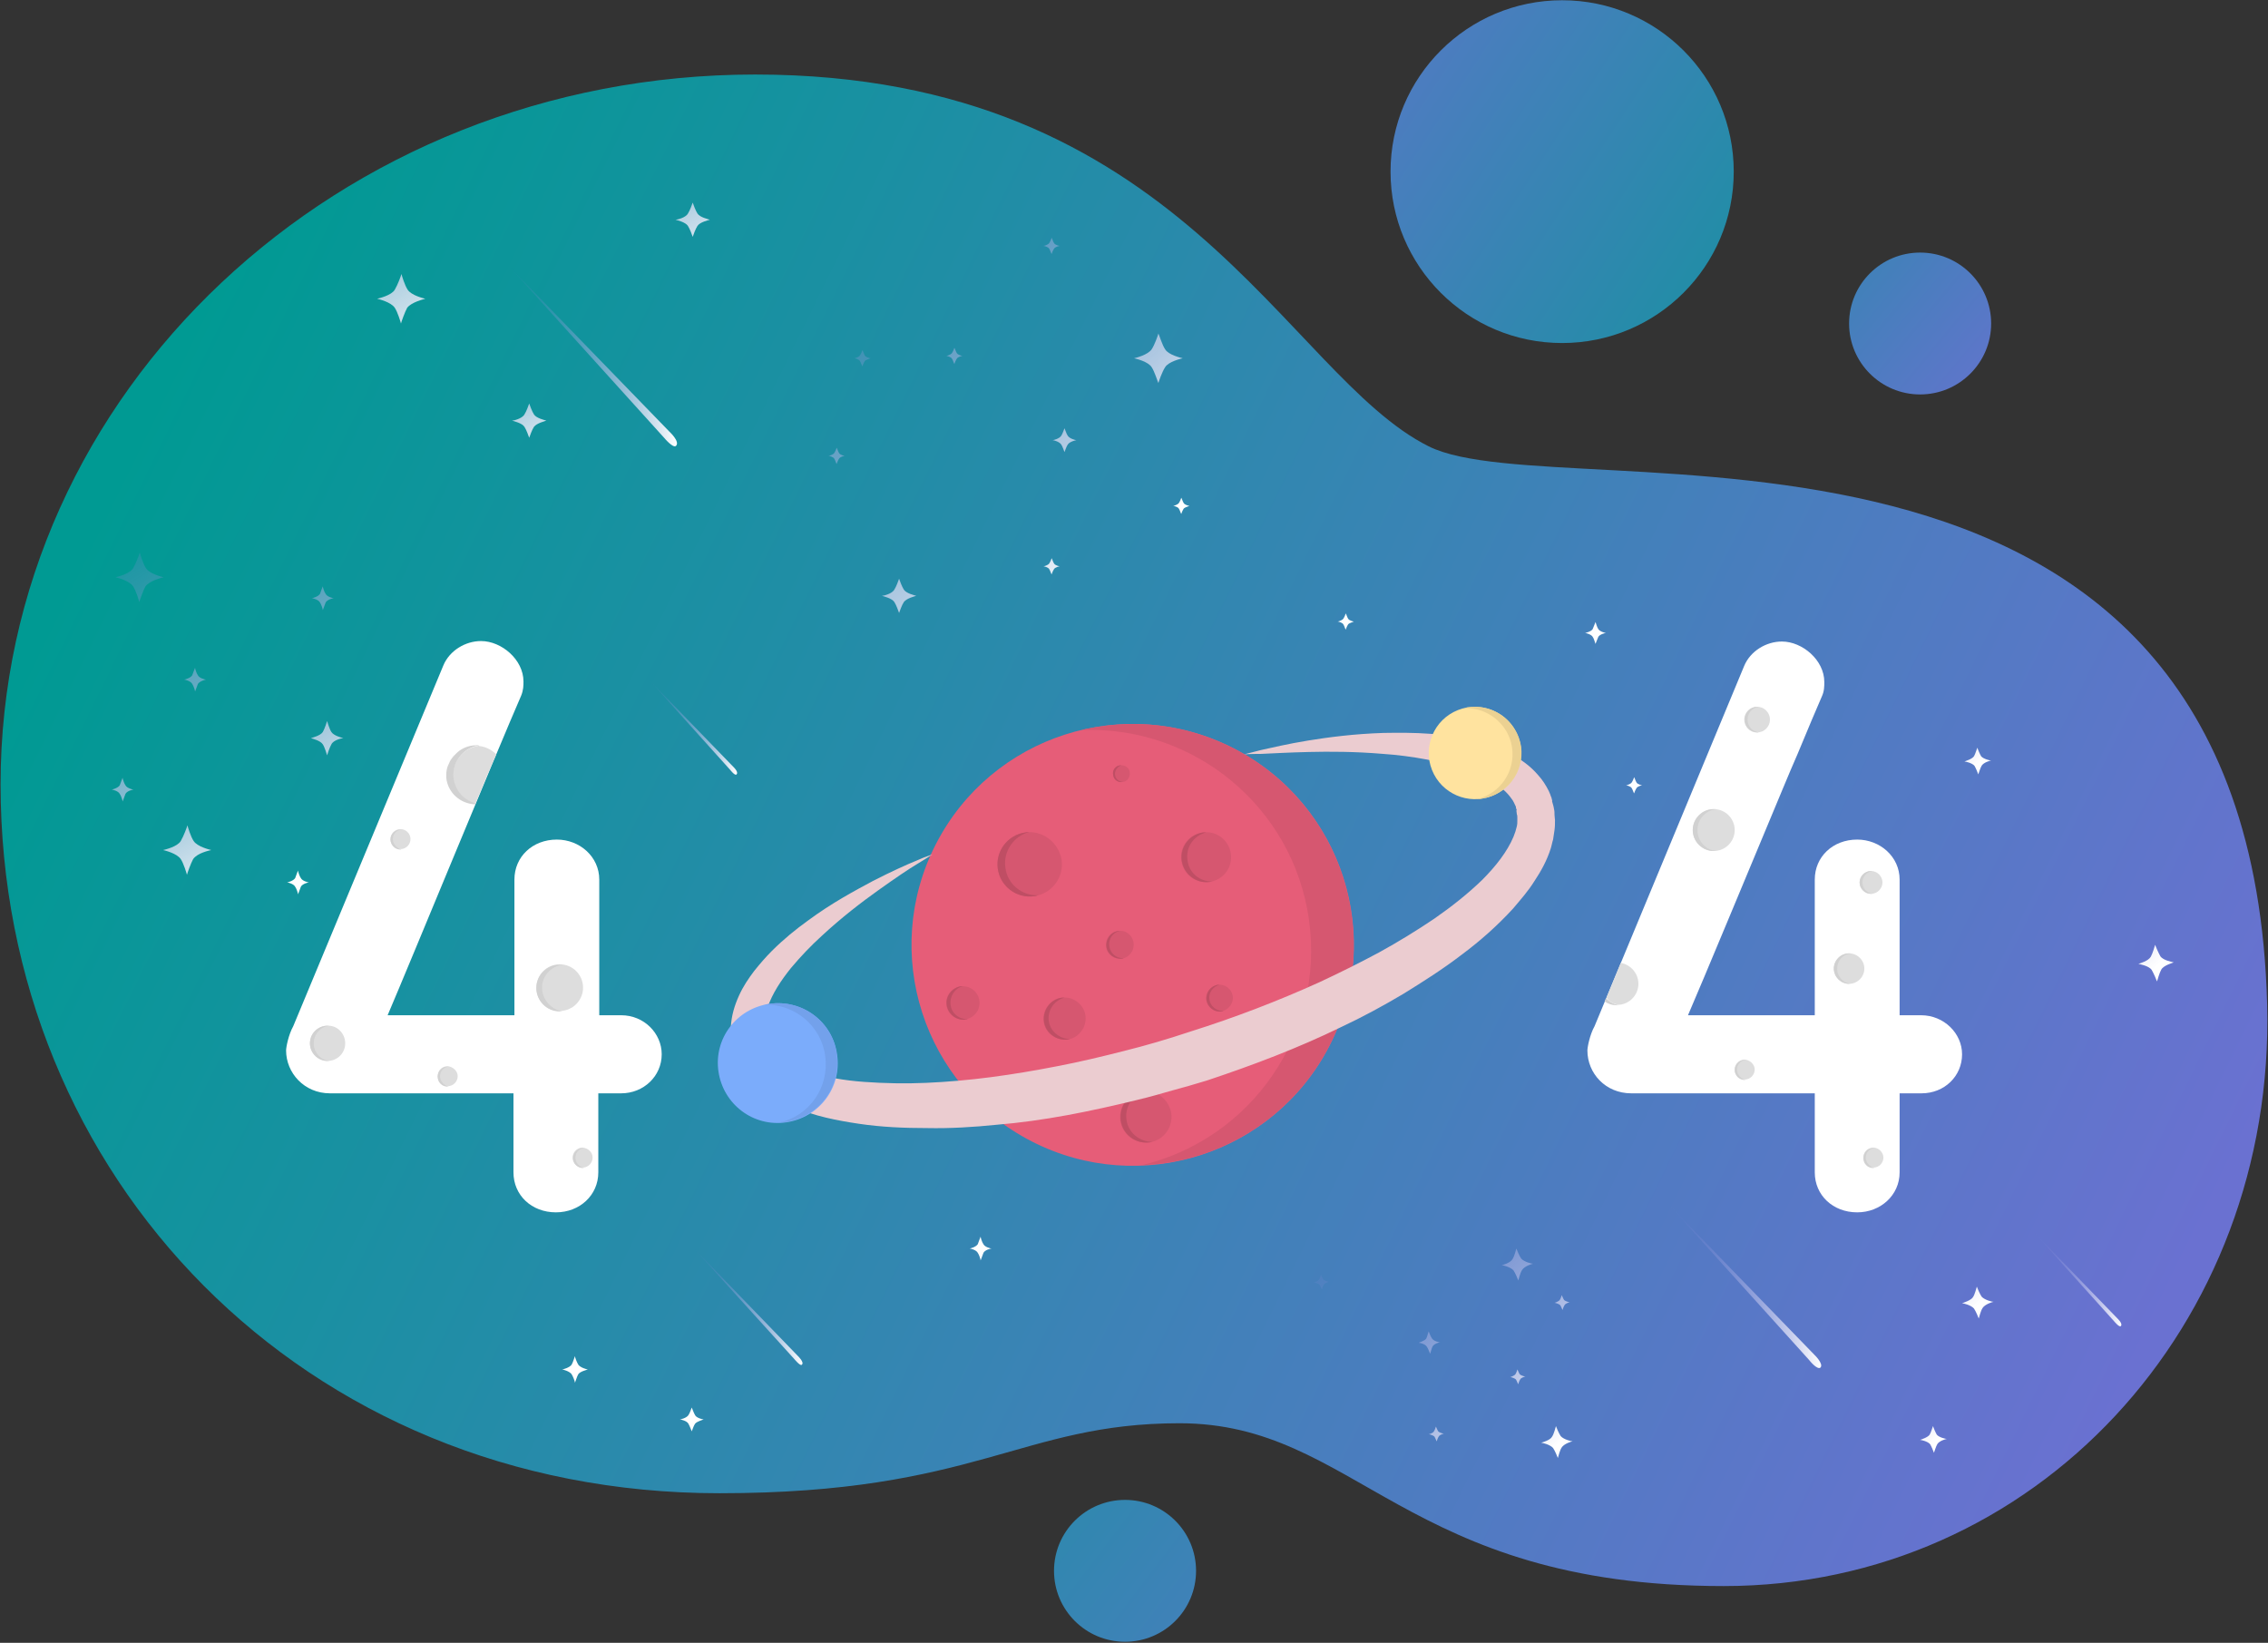 <svg width="983" height="712" viewBox="0 0 983 712" fill="none" xmlns="http://www.w3.org/2000/svg">
<rect x="0" y="0" width="983" height="712" fill="#333333" stroke="none"/>
<path d="M619.218 193.444C557.239 162.494 511.374 32.297 327.295 32.297C146.728 32.297 0.25 170.128 0.25 339.942C0.25 509.755 131.233 647.174 311.8 647.174C423.157 647.174 442.577 616.843 511.167 616.843C588.022 616.843 608.682 687.409 747.103 687.409C882.011 687.409 986.343 574.544 982.625 435.268C975.187 152.59 677.892 222.744 619.218 193.444Z" fill="url(#paint0_linear)"/>
<path d="M677.067 148.67C718.143 148.67 751.442 115.413 751.442 74.389C751.442 33.365 718.143 0.109 677.067 0.109C635.99 0.109 602.691 33.365 602.691 74.389C602.691 115.413 635.99 148.67 677.067 148.67Z" fill="url(#paint1_linear)"/>
<path d="M487.615 711.551C504.616 711.551 518.398 697.786 518.398 680.807C518.398 663.827 504.616 650.063 487.615 650.063C470.614 650.063 456.832 663.827 456.832 680.807C456.832 697.786 470.614 711.551 487.615 711.551Z" fill="url(#paint2_linear)"/>
<path d="M832.221 170.954C849.222 170.954 863.004 157.189 863.004 140.21C863.004 123.23 849.222 109.466 832.221 109.466C815.22 109.466 801.438 123.23 801.438 140.21C801.438 157.189 815.22 170.954 832.221 170.954Z" fill="url(#paint3_linear)"/>
<path d="M259.322 508.105C259.322 518.009 251.265 525.437 240.935 525.437C230.398 525.437 222.547 518.009 222.547 508.105V473.853H143.007C131.851 473.853 124 464.981 124 455.283C124 453.839 125.033 448.474 127.099 444.76L192.177 288.358C194.863 281.962 201.681 277.835 208.499 277.835C217.382 277.835 226.886 285.882 226.886 295.374C226.886 297.024 226.886 299.088 225.853 301.564C215.936 324.26 177.716 417.317 168.005 440.014H222.961V381.209C222.961 371.305 230.811 363.877 241.348 363.877C251.265 363.877 259.735 371.305 259.735 381.209V440.014H269.239C279.155 440.014 286.799 447.855 286.799 456.934C286.799 466.425 278.949 473.853 269.239 473.853H259.322V508.105Z" fill="white"/>
<path d="M149.62 452.188C149.62 456.521 146.108 459.822 141.976 459.822C137.638 459.822 134.332 456.315 134.332 452.188C134.332 447.855 137.844 444.554 141.976 444.554C146.108 444.347 149.62 447.855 149.62 452.188Z" fill="#DDDDDD"/>
<path d="M135.985 452.189C135.985 448.269 138.877 444.968 142.803 444.555C142.596 444.555 142.183 444.555 141.976 444.555C137.638 444.555 134.332 448.063 134.332 452.189C134.332 456.316 137.844 459.824 141.976 459.824C142.389 459.824 142.596 459.824 142.803 459.824C138.877 459.411 135.985 456.11 135.985 452.189Z" fill="#D1D1D1"/>
<path d="M242.588 438.157C248.179 438.157 252.711 433.631 252.711 428.047C252.711 422.463 248.179 417.936 242.588 417.936C236.997 417.936 232.465 422.463 232.465 428.047C232.465 433.631 236.997 438.157 242.588 438.157Z" fill="#DDDDDD"/>
<path d="M234.944 428.047C234.944 422.888 238.869 418.762 243.828 418.143C243.415 418.143 243.001 418.143 242.588 418.143C237.01 418.143 232.465 422.682 232.465 428.253C232.465 433.824 237.01 438.363 242.588 438.363C243.001 438.363 243.415 438.363 243.828 438.363C238.869 437.538 234.944 433.205 234.944 428.047Z" fill="#D1D1D1"/>
<path d="M207.671 323.229C201.267 324.054 196.309 329.419 196.309 336.021C196.309 342.005 200.441 346.957 206.019 348.402C209.324 340.354 212.423 332.926 215.109 326.943C212.836 324.673 209.737 323.229 206.225 323.229C206.845 323.022 207.258 323.022 207.671 323.229Z" fill="#DDDDDD"/>
<path d="M197.137 326.736C197.757 326.117 198.376 325.705 198.996 325.086C198.376 325.705 197.757 326.117 197.137 326.736Z" fill="#D1D1D1"/>
<path d="M194.863 329.831C195.483 328.8 196.103 327.768 197.136 326.943C196.309 327.768 195.483 328.593 194.863 329.831Z" fill="#D1D1D1"/>
<path d="M194.039 332.101C194.246 331.276 194.659 330.45 195.072 329.831C194.659 330.45 194.246 331.276 194.039 332.101Z" fill="#D1D1D1"/>
<path d="M206.227 323.022C203.541 323.022 201.062 323.848 198.996 325.292C201.062 323.848 203.541 323.022 206.227 323.022Z" fill="#D1D1D1"/>
<path d="M193.418 337.053C194.038 343.45 199.409 348.402 205.814 348.608C199.409 348.402 194.038 343.45 193.418 337.053Z" fill="#D1D1D1"/>
<path d="M206.02 348.608C206.02 348.402 206.227 348.402 206.227 348.195C200.649 346.751 196.517 341.799 196.517 335.815C196.517 329.212 201.475 323.848 207.88 323.022C207.467 323.022 206.847 323.022 206.434 323.022C203.748 323.022 201.269 323.848 199.203 325.292C198.583 325.705 197.963 326.324 197.343 326.943C196.517 327.768 195.691 328.8 195.071 329.831C194.658 330.657 194.451 331.276 194.038 332.101C193.625 333.339 193.418 334.577 193.418 335.815C193.418 336.228 193.418 336.64 193.418 337.053C194.038 343.449 199.409 348.402 206.02 348.608Z" fill="#D1D1D1"/>
<path d="M198.376 466.425C198.376 468.695 196.517 470.758 194.038 470.758C191.765 470.758 189.699 468.901 189.699 466.425C189.699 463.949 191.559 462.092 194.038 462.092C196.31 462.298 198.376 464.155 198.376 466.425Z" fill="#DDDDDD"/>
<path d="M190.732 466.425C190.732 464.155 192.385 462.505 194.451 462.298C194.244 462.298 194.038 462.298 194.038 462.298C191.765 462.298 189.699 464.155 189.699 466.631C189.699 469.107 191.559 470.964 194.038 470.964C194.244 470.964 194.451 470.964 194.451 470.964C192.385 470.345 190.732 468.695 190.732 466.425Z" fill="#D1D1D1"/>
<path d="M256.845 501.708C256.845 503.978 254.986 506.041 252.507 506.041C250.234 506.041 248.168 504.184 248.168 501.708C248.168 499.439 250.027 497.375 252.507 497.375C254.986 497.582 256.845 499.439 256.845 501.708Z" fill="#DDDDDD"/>
<path d="M249.408 501.708C249.408 499.439 251.061 497.788 253.127 497.582C252.92 497.582 252.714 497.582 252.714 497.582C250.441 497.582 248.375 499.438 248.375 501.915C248.375 504.184 250.234 506.248 252.714 506.248C252.92 506.248 253.127 506.248 253.127 506.248C251.061 505.629 249.408 503.978 249.408 501.708Z" fill="#D1D1D1"/>
<path d="M177.919 363.67C177.919 365.94 176.06 368.003 173.581 368.003C171.308 368.003 169.242 366.146 169.242 363.67C169.242 361.401 171.102 359.337 173.581 359.337C175.853 359.337 177.919 361.194 177.919 363.67Z" fill="#DDDDDD"/>
<path d="M170.275 363.67C170.275 361.401 171.928 359.75 173.994 359.544C173.787 359.544 173.581 359.544 173.581 359.544C171.308 359.544 169.242 361.401 169.242 363.877C169.242 366.146 171.102 368.21 173.581 368.21C173.787 368.21 173.994 368.21 173.994 368.21C171.928 367.591 170.275 365.734 170.275 363.67Z" fill="#D1D1D1"/>
<path d="M737.601 387.399C737.601 391.732 734.088 395.033 729.957 395.033C725.618 395.033 722.312 391.525 722.312 387.399C722.312 383.066 725.825 379.764 729.957 379.764C734.088 379.764 737.601 383.066 737.601 387.399Z" fill="#DDDDDD"/>
<path d="M723.965 387.399C723.965 383.478 726.858 380.177 730.783 379.764C730.576 379.764 730.163 379.764 729.957 379.764C725.618 379.764 722.312 383.272 722.312 387.399C722.312 391.732 725.825 395.033 729.957 395.033C730.37 395.033 730.576 395.033 730.783 395.033C726.858 394.62 723.965 391.319 723.965 387.399Z" fill="#D1D1D1"/>
<path d="M814.868 470.758C814.868 476.329 810.322 480.868 804.744 480.868C799.166 480.868 794.621 476.329 794.621 470.758C794.621 465.187 799.166 460.648 804.744 460.648C810.322 460.648 814.868 465.187 814.868 470.758Z" fill="#DDDDDD"/>
<path d="M797.1 470.758C797.1 465.6 801.026 461.473 805.984 460.854C805.571 460.854 805.158 460.854 804.744 460.854C799.166 460.854 794.621 465.393 794.621 470.964C794.621 476.535 799.166 481.075 804.744 481.075C805.158 481.075 805.571 481.075 805.984 481.075C801.026 480.043 797.1 475.916 797.1 470.758Z" fill="#D1D1D1"/>
<path d="M832.634 440.014H823.338V381.209C823.338 371.305 814.867 363.877 804.95 363.877C794.414 363.877 786.563 371.305 786.563 381.209V440.014H731.608C738.219 424.745 757.639 377.907 772.721 341.799C774.994 336.228 777.266 331.069 779.126 326.736C783.671 315.801 787.389 306.928 789.662 301.77C790.695 299.5 790.695 297.437 790.695 295.58C790.695 286.088 781.191 278.041 772.308 278.041C765.49 278.041 758.672 282.168 755.986 288.564L691.115 444.76C689.049 448.474 688.016 453.839 688.016 455.283C688.016 465.187 695.866 473.853 707.023 473.853H786.563V508.105C786.563 518.009 794.414 525.437 804.95 525.437C815.074 525.437 823.338 518.009 823.338 508.105V473.853H832.841C842.758 473.853 850.402 466.425 850.402 456.934C850.402 447.855 842.551 440.014 832.634 440.014Z" fill="white"/>
<path d="M760.529 463.536C760.529 465.806 758.669 467.869 756.19 467.869C753.918 467.869 751.852 466.012 751.852 463.536C751.852 461.267 753.711 459.203 756.19 459.203C758.463 459.41 760.529 461.267 760.529 463.536Z" fill="#DDDDDD"/>
<path d="M752.885 463.536C752.885 461.267 754.537 459.616 756.603 459.41C756.397 459.41 756.19 459.41 756.19 459.41C753.918 459.41 751.852 461.267 751.852 463.743C751.852 466.012 753.711 468.076 756.19 468.076C756.397 468.076 756.603 468.076 756.603 468.076C754.537 467.457 752.885 465.806 752.885 463.536Z" fill="#D1D1D1"/>
<path d="M816.31 501.708C816.31 503.978 814.451 506.041 811.971 506.041C809.699 506.041 807.633 504.184 807.633 501.708C807.633 499.232 809.492 497.375 811.971 497.375C814.244 497.375 816.31 499.439 816.31 501.708Z" fill="#DDDDDD"/>
<path d="M808.666 501.708C808.666 499.439 810.319 497.788 812.385 497.582C812.178 497.582 811.971 497.582 811.971 497.582C809.699 497.582 807.633 499.438 807.633 501.915C807.633 504.391 809.492 506.248 811.971 506.248C812.178 506.248 812.385 506.248 812.385 506.248C810.319 505.629 808.666 503.772 808.666 501.708Z" fill="#D1D1D1"/>
<path d="M815.901 382.447C815.901 385.129 813.628 387.399 810.943 387.399C808.257 387.399 805.984 385.129 805.984 382.447C805.984 379.764 808.257 377.495 810.943 377.495C813.628 377.495 815.901 379.764 815.901 382.447Z" fill="#DDDDDD"/>
<path d="M807.224 382.447C807.224 379.971 809.083 377.907 811.562 377.495C811.356 377.495 811.149 377.495 810.943 377.495C808.257 377.495 805.984 379.764 805.984 382.447C805.984 385.129 808.257 387.399 810.943 387.399C811.149 387.399 811.356 387.399 811.562 387.399C809.083 386.986 807.224 384.923 807.224 382.447Z" fill="#D1D1D1"/>
<path d="M808.047 419.793C808.047 423.507 804.948 426.396 801.435 426.396C797.923 426.396 794.824 423.301 794.824 419.793C794.824 416.079 797.923 413.191 801.435 413.191C804.948 413.191 808.047 416.079 808.047 419.793Z" fill="#DDDDDD"/>
<path d="M796.27 419.793C796.27 416.286 798.75 413.603 802.262 413.191C802.055 413.191 801.642 413.191 801.435 413.191C797.717 413.191 794.824 416.286 794.824 419.793C794.824 423.507 797.923 426.396 801.435 426.396C801.642 426.396 802.055 426.396 802.262 426.396C798.956 426.19 796.27 423.301 796.27 419.793Z" fill="#D1D1D1"/>
<path d="M701.859 435.475C706.404 435.062 710.123 431.142 710.123 426.396C710.123 421.857 706.818 418.143 702.479 417.317L696.281 432.38C697.521 434.237 699.587 435.268 701.859 435.475Z" fill="#DDDDDD"/>
<path d="M701.862 435.681C701.862 435.681 701.862 435.475 701.862 435.681C701.449 435.681 701.036 435.681 700.829 435.681C698.763 435.681 697.11 435.062 695.664 434.03C697.11 435.062 698.97 435.681 700.829 435.681C701.242 435.681 701.655 435.681 701.862 435.681Z" fill="#D1D1D1"/>
<path d="M696.077 432.586L695.457 434.03C696.903 435.062 698.763 435.681 700.622 435.681C701.035 435.681 701.242 435.681 701.655 435.681C699.589 435.268 697.523 434.237 696.077 432.586Z" fill="#D1D1D1"/>
<path d="M742.766 368.829C747.787 368.829 751.856 364.764 751.856 359.75C751.856 354.736 747.787 350.671 742.766 350.671C737.746 350.671 733.676 354.736 733.676 359.75C733.676 364.764 737.746 368.829 742.766 368.829Z" fill="#DDDDDD"/>
<path d="M735.742 359.75C735.742 355.004 739.254 351.29 743.799 350.671C743.386 350.671 743.179 350.671 742.766 350.671C737.808 350.671 733.676 354.798 733.676 359.75C733.676 364.702 737.808 368.829 742.766 368.829C743.179 368.829 743.592 368.829 743.799 368.829C739.254 368.416 735.742 364.496 735.742 359.75Z" fill="#D1D1D1"/>
<path d="M761.563 317.451C764.643 317.451 767.141 314.957 767.141 311.88C767.141 308.804 764.643 306.309 761.563 306.309C758.482 306.309 755.984 308.804 755.984 311.88C755.984 314.957 758.482 317.451 761.563 317.451Z" fill="#DDDDDD"/>
<path d="M757.431 311.88C757.431 308.992 759.497 306.722 762.389 306.309C762.183 306.309 761.976 306.309 761.77 306.309C758.671 306.309 756.191 308.785 756.191 311.88C756.191 314.975 758.671 317.451 761.77 317.451C761.976 317.451 762.183 317.451 762.389 317.451C759.497 317.039 757.431 314.769 757.431 311.88Z" fill="#D1D1D1"/>
<path d="M397.121 258.233C396.501 258.027 392.783 257.202 391.75 255.551C390.923 254.313 389.89 251.424 389.684 250.805C389.477 251.424 388.444 254.313 387.618 255.551C386.585 257.408 382.866 258.233 382.246 258.233C382.866 258.44 386.585 259.265 387.618 260.916C388.444 262.154 389.477 265.042 389.684 265.661C389.89 265.042 390.923 262.154 391.75 260.916C392.989 259.265 396.501 258.44 397.121 258.233Z" fill="url(#paint4_linear)"/>
<path d="M512.612 155.272C511.786 155.066 506.414 153.828 504.968 151.352C503.728 149.495 502.489 145.368 502.076 144.543C501.869 145.368 500.423 149.495 499.183 151.352C497.53 153.828 492.365 155.066 491.539 155.272C492.365 155.479 497.737 156.717 499.183 159.193C500.423 161.05 501.662 165.176 502.076 166.002C502.282 165.176 503.728 161.05 504.968 159.193C506.414 156.717 511.786 155.479 512.612 155.272Z" fill="url(#paint5_linear)"/>
<path d="M466.541 190.762C466.128 190.762 463.648 190.143 462.822 188.905C462.202 188.08 461.582 186.016 461.376 185.603C461.169 186.016 460.549 188.08 459.93 188.905C459.103 190.143 456.624 190.762 456.211 190.762C456.624 190.762 459.103 191.381 459.93 192.619C460.549 193.444 461.169 195.508 461.376 195.92C461.582 195.508 462.202 193.444 462.822 192.619C463.648 191.381 466.334 190.762 466.541 190.762Z" fill="url(#paint6_linear)"/>
<path d="M417.161 154.241C416.954 154.241 415.095 153.828 414.682 153.003C414.269 152.384 413.855 150.939 413.649 150.733C413.649 150.939 413.029 152.384 412.616 153.003C411.996 153.828 410.343 154.241 410.137 154.241C410.343 154.241 412.203 154.653 412.616 155.479C413.029 156.098 413.442 157.542 413.649 157.748C413.649 157.542 414.269 156.098 414.682 155.479C415.095 154.653 416.954 154.241 417.161 154.241Z" fill="url(#paint7_linear)"/>
<path d="M459.31 245.441C459.103 245.441 457.244 245.028 456.83 244.203C456.417 243.584 456.004 242.139 455.797 241.933C455.797 242.139 455.178 243.584 454.764 244.203C454.145 245.028 452.492 245.441 452.285 245.441C452.492 245.441 454.351 245.853 454.764 246.679C455.178 247.298 455.591 248.742 455.797 248.948C455.797 248.742 456.417 247.298 456.83 246.679C457.244 245.853 459.103 245.441 459.31 245.441Z" fill="url(#paint8_linear)"/>
<path d="M377.29 155.272C377.083 155.272 375.224 154.86 374.811 154.034C374.398 153.415 373.984 151.971 373.778 151.765C373.778 151.971 373.158 153.415 372.745 154.034C372.125 154.86 370.472 155.272 370.266 155.272C370.472 155.272 372.332 155.685 372.745 156.51C373.158 157.129 373.571 158.574 373.778 158.78C373.778 158.574 374.398 157.129 374.811 156.51C375.224 155.891 377.083 155.479 377.29 155.272Z" fill="url(#paint9_linear)"/>
<path d="M366.134 197.571C365.927 197.571 364.068 197.158 363.655 196.333C363.241 195.714 362.828 194.27 362.622 194.063C362.622 194.27 362.002 195.714 361.589 196.333C360.969 197.158 359.316 197.571 359.109 197.571C359.316 197.571 361.175 197.984 361.589 198.809C362.002 199.428 362.415 200.872 362.622 201.079C362.622 200.872 363.241 199.428 363.655 198.809C364.068 197.984 365.927 197.571 366.134 197.571Z" fill="url(#paint10_linear)"/>
<path d="M459.31 106.577C459.103 106.577 457.244 106.165 456.83 105.339C456.417 104.72 456.004 103.276 455.797 103.07C455.797 103.276 455.178 104.72 454.764 105.339C454.145 106.165 452.492 106.577 452.285 106.577C452.492 106.577 454.351 106.99 454.764 107.815C455.178 108.434 455.591 109.879 455.797 110.085C455.797 109.879 456.417 108.434 456.83 107.815C457.244 106.99 459.103 106.577 459.31 106.577Z" fill="url(#paint11_linear)"/>
<path d="M515.505 219.236C515.298 219.236 513.439 218.823 513.026 217.998C512.612 217.379 512.199 215.935 511.993 215.728C511.993 215.935 511.373 217.379 510.96 217.998C510.34 218.823 508.687 219.236 508.48 219.236C508.687 219.236 510.546 219.649 510.96 220.474C511.373 221.093 511.786 222.537 511.993 222.744C511.993 222.537 512.612 221.093 513.026 220.474C513.439 219.855 515.298 219.442 515.505 219.236Z" fill="url(#paint12_linear)"/>
<path d="M586.782 269.375C586.576 269.375 584.716 268.963 584.303 268.137C583.89 267.518 583.477 266.074 583.27 265.868C583.27 266.074 582.65 267.518 582.237 268.137C581.617 268.963 579.964 269.375 579.758 269.375C579.964 269.375 581.824 269.788 582.237 270.613C582.65 271.232 583.063 272.677 583.27 272.883C583.27 272.677 583.89 271.232 584.303 270.613C584.716 269.994 586.576 269.582 586.782 269.375Z" fill="url(#paint13_linear)"/>
<path d="M696.071 274.327C695.658 274.327 693.385 273.708 692.765 272.677C692.145 271.851 691.732 269.994 691.526 269.582C691.319 269.994 690.699 271.851 690.286 272.677C689.666 273.708 687.187 274.327 686.98 274.327C687.394 274.327 689.666 274.946 690.286 275.978C690.906 276.803 691.319 278.66 691.526 279.073C691.732 278.66 692.352 276.803 692.765 275.978C693.385 274.946 695.658 274.327 696.071 274.327Z" fill="url(#paint14_linear)"/>
<path d="M711.774 340.355C711.568 340.355 709.708 339.942 709.295 339.117C708.882 338.498 708.469 337.053 708.262 336.847C708.262 337.053 707.642 338.498 707.229 339.117C706.609 339.942 704.957 340.355 704.75 340.355C704.957 340.355 706.816 340.767 707.229 341.593C707.642 342.212 708.056 343.656 708.262 343.862C708.262 343.656 708.882 342.212 709.295 341.593C709.708 340.767 711.568 340.355 711.774 340.355Z" fill="url(#paint15_linear)"/>
<path d="M91.566 368.416C90.739 368.21 85.574 366.972 83.921 364.496C82.682 362.639 81.442 358.512 81.236 357.687C81.029 358.512 79.583 362.432 78.343 364.496C76.897 366.972 71.526 368.21 70.699 368.416C71.526 368.622 76.691 369.86 78.343 372.336C79.583 374.193 80.823 378.32 81.029 379.145C81.236 378.32 82.682 374.193 83.715 372.336C85.574 369.654 90.739 368.622 91.566 368.416Z" fill="url(#paint16_linear)"/>
<path d="M184.327 129.48C183.501 129.274 178.336 128.036 176.683 125.56C175.444 123.703 174.204 119.576 173.997 118.751C173.791 119.576 172.345 123.497 171.105 125.56C169.659 128.036 164.287 129.274 163.461 129.48C164.287 129.687 169.452 130.925 171.105 133.401C172.345 135.258 173.584 139.385 173.791 140.21C173.997 139.385 175.444 135.258 176.477 133.401C178.336 130.925 183.708 129.687 184.327 129.48Z" fill="url(#paint17_linear)"/>
<path d="M236.805 182.302C236.185 182.096 232.466 181.27 231.433 179.62C230.607 178.382 229.574 175.493 229.367 174.874C229.161 175.493 228.128 178.382 227.301 179.62C226.268 181.477 222.549 182.302 221.93 182.302C222.549 182.508 226.268 183.334 227.301 184.984C228.128 186.222 229.161 189.111 229.367 189.73C229.574 189.111 230.607 186.222 231.433 184.984C232.673 183.334 236.392 182.508 236.805 182.302Z" fill="url(#paint18_linear)"/>
<path d="M307.668 95.229C307.048 95.023 303.329 94.197 302.296 92.546C301.47 91.308 300.437 88.42 300.231 87.801C300.024 88.42 298.991 91.308 298.165 92.546C297.132 94.404 293.413 95.229 292.793 95.229C293.413 95.435 297.132 96.261 298.165 97.911C298.991 99.149 300.024 102.038 300.231 102.657C300.437 102.038 301.47 99.149 302.296 97.911C303.329 96.261 307.048 95.435 307.668 95.229Z" fill="url(#paint19_linear)"/>
<path d="M148.795 319.927C148.175 319.721 144.663 318.896 143.63 317.245C142.803 316.007 141.977 313.118 141.77 312.499C141.564 313.118 140.737 315.801 139.911 317.245C138.878 318.896 135.159 319.721 134.746 319.927C135.366 320.134 138.878 320.959 139.911 322.61C140.737 323.848 141.564 326.736 141.77 327.355C141.977 326.736 142.803 324.054 143.63 322.61C144.456 320.753 148.175 319.927 148.795 319.927Z" fill="url(#paint20_linear)"/>
<path d="M70.909 250.186C70.083 249.98 64.918 248.742 63.265 246.266C62.026 244.409 60.786 240.282 60.58 239.457C60.373 240.282 58.927 244.203 57.687 246.266C56.241 248.742 50.869 249.98 50.043 250.186C50.869 250.393 56.034 251.631 57.687 254.107C58.927 255.964 60.166 260.09 60.373 260.916C60.58 260.09 62.026 255.964 63.059 254.107C64.918 251.631 70.083 250.393 70.909 250.186Z" fill="url(#paint21_linear)"/>
<path d="M89.293 294.548C88.879 294.548 86.4 293.929 85.78 292.691C85.161 291.866 84.541 289.803 84.541 289.39C84.334 289.803 83.714 291.66 83.301 292.691C82.475 293.929 79.996 294.548 79.789 294.548C80.202 294.548 82.681 295.167 83.301 296.405C83.921 297.231 84.541 299.294 84.541 299.707C84.747 299.294 85.367 297.437 85.78 296.405C86.607 295.167 89.086 294.548 89.293 294.548Z" fill="url(#paint22_linear)"/>
<path d="M57.89 342.212C57.477 342.212 54.998 341.593 54.378 340.355C53.758 339.529 53.139 337.466 53.139 337.053C52.932 337.466 52.312 339.323 51.899 340.355C51.072 341.593 48.593 342.212 48.387 342.212C48.8 342.212 51.279 342.831 51.899 344.069C52.519 344.894 53.139 346.957 53.139 347.37C53.345 346.957 53.965 345.1 54.378 344.069C54.998 342.831 57.477 342.212 57.89 342.212Z" fill="url(#paint23_linear)"/>
<path d="M144.66 259.265C144.247 259.265 141.767 258.646 141.148 257.408C140.528 256.583 139.908 254.519 139.908 254.107C139.701 254.519 139.082 256.376 138.668 257.408C137.842 258.646 135.363 259.265 135.156 259.265C135.569 259.265 138.049 259.884 138.668 261.122C139.288 261.947 139.908 264.011 139.908 264.423C140.115 264.011 140.734 262.154 141.148 261.122C141.767 259.884 144.247 259.265 144.66 259.265Z" fill="url(#paint24_linear)"/>
<path d="M133.918 382.447C133.504 382.447 131.025 381.828 130.405 380.59C129.786 379.764 129.166 377.701 129.166 377.288C128.959 377.701 128.339 379.558 127.926 380.59C127.1 381.828 124.621 382.447 124.414 382.447C124.827 382.447 127.306 383.066 127.926 384.304C128.546 385.129 129.166 387.192 129.166 387.605C129.372 387.192 129.992 385.335 130.405 384.304C131.025 383.066 133.504 382.447 133.918 382.447Z" fill="url(#paint25_linear)"/>
<path d="M429.769 541.118C429.356 541.118 426.877 540.499 426.257 539.261C425.637 538.436 425.017 536.372 425.017 535.96C424.811 536.372 424.191 538.229 423.778 539.261C422.951 540.499 420.472 541.118 420.266 541.118C420.679 541.118 423.158 541.737 423.778 542.975C424.398 543.801 425.017 545.864 425.017 546.276C425.224 545.864 425.844 544.007 426.257 542.975C426.877 541.737 429.356 541.118 429.769 541.118Z" fill="url(#paint26_linear)"/>
<path d="M254.777 593.527C254.364 593.527 251.472 592.702 250.645 591.464C250.026 590.432 249.199 588.369 249.199 587.75C248.993 588.162 248.373 590.432 247.753 591.464C246.927 592.702 244.034 593.527 243.621 593.527C244.034 593.527 246.927 594.352 247.753 595.591C248.373 596.622 249.199 598.686 249.199 599.305C249.406 598.892 250.026 596.622 250.645 595.591C251.472 594.352 254.364 593.733 254.777 593.527Z" fill="url(#paint27_linear)"/>
<path d="M304.982 615.192C304.569 615.192 301.883 614.573 301.264 613.335C300.644 612.304 300.024 610.447 299.817 610.034C299.611 610.447 298.991 612.51 298.371 613.335C297.545 614.573 295.066 615.192 294.652 615.192C295.066 615.192 297.751 615.811 298.371 617.049C298.991 618.081 299.611 619.938 299.817 620.351C300.024 619.938 300.644 617.875 301.264 617.049C302.09 616.018 304.569 615.399 304.982 615.192Z" fill="url(#paint28_linear)"/>
<path d="M650.824 548.34C651.444 548.34 654.75 549.165 655.989 550.61C656.816 551.848 657.849 554.324 658.055 554.943C658.262 554.324 658.882 551.641 659.708 550.403C660.741 548.753 664.047 547.721 664.46 547.721C663.84 547.721 660.534 546.896 659.295 545.451C658.468 544.213 657.435 541.737 657.229 541.118C657.022 541.737 656.402 544.42 655.576 545.658C654.75 547.308 651.237 548.34 650.824 548.34Z" fill="url(#paint29_linear)"/>
<path d="M614.879 581.972C615.292 581.972 617.565 582.385 618.391 583.623C619.011 584.448 619.631 586.305 619.837 586.718C620.044 586.305 620.457 584.448 620.87 583.623C621.49 582.385 623.763 581.766 624.176 581.766C623.763 581.766 621.49 581.353 620.664 580.115C620.044 579.29 619.424 577.433 619.217 577.02C619.011 577.433 618.598 579.29 618.184 580.115C617.565 581.147 615.086 581.766 614.879 581.972Z" fill="url(#paint30_linear)"/>
<path d="M667.973 625.303C668.592 625.303 671.898 626.128 673.138 627.572C673.964 628.81 674.997 631.286 675.204 631.905C675.41 631.286 676.03 628.604 676.856 627.366C677.889 625.715 681.195 624.684 681.608 624.684C680.988 624.684 677.683 623.858 676.443 622.414C675.617 621.176 674.584 618.7 674.377 618.081C674.171 618.7 673.551 621.382 672.724 622.62C671.898 624.271 668.386 625.096 667.973 625.303Z" fill="url(#paint31_linear)"/>
<path d="M850.398 564.847C851.018 564.847 854.324 565.672 855.563 567.116C856.39 568.354 857.423 570.83 857.629 571.449C857.836 570.83 858.456 568.148 859.282 566.91C860.315 565.259 863.621 564.228 864.034 564.228C863.414 564.228 860.109 563.402 858.869 561.958C858.043 560.72 857.01 558.244 856.803 557.625C856.596 558.244 855.977 560.926 855.15 562.164C854.324 563.609 850.812 564.64 850.398 564.847Z" fill="url(#paint32_linear)"/>
<path d="M832.219 624.065C832.632 624.065 835.524 624.684 836.557 625.922C837.177 626.953 838.004 629.017 838.21 629.636C838.417 629.223 839.037 626.953 839.656 625.922C840.483 624.477 843.375 623.652 843.788 623.652C843.375 623.652 840.483 623.033 839.45 621.795C838.83 620.763 838.004 618.7 837.797 618.081C837.59 618.494 836.971 620.763 836.351 621.795C835.524 623.033 832.632 623.858 832.219 624.065Z" fill="url(#paint33_linear)"/>
<path d="M851.434 330.038C851.847 330.038 854.739 330.657 855.772 331.895C856.392 332.926 857.218 334.99 857.425 335.609C857.632 335.196 858.251 332.926 858.871 331.895C859.698 330.45 862.59 329.625 863.003 329.625C862.59 329.625 859.698 329.006 858.665 327.768C858.045 326.736 857.218 324.673 857.012 324.054C856.805 324.467 856.185 326.736 855.566 327.768C854.739 329.006 851.847 329.831 851.434 330.038Z" fill="url(#paint34_linear)"/>
<path d="M926.84 417.73C927.46 417.936 931.385 418.555 932.625 420.412C933.451 421.857 934.691 424.745 934.897 425.364C935.104 424.745 935.93 421.65 936.757 420.206C937.79 418.349 941.715 417.317 942.128 417.111C941.508 416.905 937.583 416.286 936.343 414.429C935.517 412.984 934.277 410.096 934.071 409.477C933.864 410.096 933.038 413.191 932.211 414.635C931.178 416.492 927.46 417.524 926.84 417.73Z" fill="url(#paint35_linear)"/>
<path d="M654.543 596.828C654.75 596.828 656.402 597.241 657.022 597.86C657.435 598.479 657.849 599.717 658.055 599.924C658.055 599.717 658.468 598.479 658.881 597.86C659.295 597.035 660.947 596.622 661.154 596.622C660.947 596.622 659.295 596.21 658.675 595.591C658.262 594.972 657.848 593.733 657.642 593.527C657.642 593.733 657.229 594.972 656.816 595.591C656.402 596.21 654.75 596.828 654.543 596.828Z" fill="url(#paint36_linear)"/>
<path d="M673.758 564.64C673.964 564.64 675.617 565.053 676.237 565.672C676.65 566.291 677.063 567.529 677.27 567.735C677.27 567.529 677.683 566.291 678.096 565.672C678.51 564.847 680.162 564.434 680.369 564.434C680.162 564.434 678.51 564.021 677.89 563.402C677.477 562.783 677.063 561.545 676.857 561.339C676.857 561.545 676.444 562.783 676.03 563.402C675.617 564.021 673.964 564.64 673.758 564.64Z" fill="url(#paint37_linear)"/>
<path d="M619.219 621.589C619.425 621.589 621.078 622.001 621.698 622.62C622.111 623.239 622.524 624.477 622.731 624.684C622.731 624.477 623.144 623.239 623.557 622.62C623.97 621.795 625.623 621.382 625.83 621.382C625.623 621.382 623.97 620.97 623.351 620.351C622.938 619.732 622.524 618.494 622.318 618.287C622.318 618.494 621.904 619.732 621.491 620.351C621.078 621.176 619.425 621.589 619.219 621.589Z" fill="url(#paint38_linear)"/>
<path d="M569.426 555.768C569.632 555.768 571.285 556.181 571.905 556.8C572.318 557.419 572.731 558.657 572.938 558.863C572.938 558.657 573.351 557.419 573.764 556.8C574.178 555.974 575.83 555.562 576.037 555.562C575.83 555.562 574.178 555.149 573.558 554.53C573.145 553.911 572.731 552.673 572.525 552.466C572.525 552.673 572.112 553.911 571.698 554.53C571.285 555.355 569.632 555.768 569.426 555.768Z" fill="url(#paint39_linear)"/>
<path d="M287.831 189.73L220.273 115.037L290.104 187.048C290.104 187.048 294.855 191.381 292.996 193.238C291.756 194.476 287.831 189.73 287.831 189.73Z" fill="url(#paint40_linear)"/>
<path d="M344.232 588.988L300.227 540.499L345.678 587.543C345.678 587.543 348.777 590.432 347.538 591.464C346.918 592.289 344.232 588.988 344.232 588.988Z" fill="url(#paint41_linear)"/>
<path d="M784.083 589.4L722.93 521.723L786.355 587.131C786.355 587.131 790.487 591.051 789.041 592.702C787.595 593.94 784.083 589.4 784.083 589.4Z" fill="url(#paint42_linear)"/>
<path d="M916.516 572.894L881.188 533.69L917.755 571.449C917.755 571.449 920.235 573.719 919.202 574.751C918.582 575.37 916.516 572.894 916.516 572.894Z" fill="url(#paint43_linear)"/>
<path d="M316.551 333.752L281.223 294.548L317.791 332.307C317.791 332.307 320.27 334.577 319.237 335.609C318.617 336.434 316.551 333.752 316.551 333.752Z" fill="url(#paint44_linear)"/>
<path d="M576.261 453.168C600.402 406.109 581.776 348.414 534.657 324.303C487.537 300.192 429.769 318.795 405.627 365.854C381.485 412.913 400.112 470.608 447.231 494.719C494.35 518.83 552.119 500.227 576.261 453.168Z" fill="#E65D78"/>
<path d="M477.696 314.769C474.597 315.182 471.498 315.801 468.605 316.42C517.363 314.356 560.542 349.64 567.359 398.747C574.177 448.061 542.361 493.661 494.843 505.01C497.942 504.803 501.041 504.597 504.14 504.184C556.616 496.963 593.184 448.68 585.747 396.271C578.516 344.069 530.172 307.341 477.696 314.769Z" fill="#D65770"/>
<path d="M533.478 370.067C534.305 376.05 530.173 381.415 524.181 382.24C518.19 383.066 512.818 378.939 511.992 372.955C511.165 366.972 515.297 361.607 521.289 360.782C527.28 359.956 532.652 364.083 533.478 370.067Z" fill="#D65770"/>
<path d="M514.678 372.749C513.852 367.178 517.364 362.226 522.735 360.782C522.322 360.782 521.909 360.782 521.496 360.782C515.504 361.607 511.373 367.178 512.199 372.955C513.025 378.939 518.603 383.066 524.388 382.24C524.801 382.24 525.215 382.034 525.628 382.034C520.05 382.24 515.298 378.32 514.678 372.749Z" fill="#BF4E64"/>
<path d="M460.139 372.749C461.172 380.383 455.801 387.399 448.157 388.431C440.513 389.462 433.488 384.097 432.455 376.463C431.422 368.829 436.794 361.813 444.438 360.782C451.876 359.75 458.9 365.115 460.139 372.749Z" fill="#D65770"/>
<path d="M435.761 376.05C434.728 369.035 439.273 362.432 446.091 360.575C445.471 360.575 445.058 360.575 444.438 360.782C436.794 361.813 431.422 368.829 432.455 376.463C433.488 384.097 440.513 389.462 448.157 388.431C448.777 388.431 449.19 388.224 449.81 388.018C442.785 388.224 436.587 383.066 435.761 376.05Z" fill="#BF4E64"/>
<path d="M507.656 482.519C508.483 488.503 504.351 494.28 498.153 495.106C492.162 495.931 486.377 491.804 485.55 485.614C484.724 479.63 488.856 473.853 495.054 473.028C501.045 472.202 506.623 476.329 507.656 482.519Z" fill="#D65770"/>
<path d="M488.236 485.202C487.41 479.63 491.129 474.266 496.5 473.028C496.087 473.028 495.674 473.028 495.261 473.028C489.269 473.853 484.931 479.424 485.757 485.614C486.584 491.598 492.162 495.931 498.36 495.106C498.773 495.106 499.186 494.899 499.599 494.899C493.815 494.899 488.856 490.773 488.236 485.202Z" fill="#BF4E64"/>
<path d="M419.524 441.543C423.329 440.33 425.428 436.267 424.214 432.467C422.999 428.668 418.931 426.571 415.126 427.784C411.322 428.997 409.223 433.06 410.437 436.86C411.652 440.659 415.72 442.756 419.524 441.543Z" fill="#D65770"/>
<path d="M411.998 435.475C411.585 431.761 413.858 428.253 417.37 427.428C417.163 427.428 416.75 427.428 416.544 427.428C412.618 428.047 409.726 431.761 410.346 435.681C410.965 439.601 414.684 442.49 418.609 441.871C418.816 441.871 419.229 441.871 419.436 441.665C415.717 441.871 412.412 439.189 411.998 435.475Z" fill="#BF4E64"/>
<path d="M534.309 431.761C534.723 434.856 532.45 437.744 529.351 438.363C526.252 438.983 523.36 436.506 522.74 433.411C522.327 430.316 524.599 427.428 527.698 426.809C531.004 426.396 533.896 428.666 534.309 431.761Z" fill="#D65770"/>
<path d="M524.187 433.205C523.773 430.316 525.633 427.634 528.525 426.809C528.318 426.809 528.112 426.809 527.905 426.809C524.806 427.221 522.534 430.11 522.947 433.411C523.36 436.506 526.252 438.776 529.558 438.363C529.765 438.363 529.971 438.363 530.178 438.157C527.079 438.157 524.6 436.094 524.187 433.205Z" fill="#BF4E64"/>
<path d="M489.679 334.783C489.886 336.847 488.646 338.704 486.58 338.91C484.514 339.116 482.655 337.878 482.448 335.815C482.242 333.752 483.481 331.895 485.547 331.688C487.613 331.482 489.473 332.72 489.679 334.783Z" fill="#D65770"/>
<path d="M483.276 335.815C483.069 333.958 484.309 332.307 485.962 331.688C485.755 331.688 485.755 331.688 485.549 331.688C483.483 331.895 482.036 333.752 482.45 335.815C482.656 337.878 484.516 339.323 486.582 338.91C486.788 338.91 486.788 338.91 486.995 338.91C485.135 338.91 483.483 337.672 483.276 335.815Z" fill="#BF4E64"/>
<path d="M491.336 408.651C491.749 411.953 489.476 415.048 486.171 415.46C482.865 415.873 479.766 413.603 479.353 410.302C478.94 407.001 481.213 403.906 484.518 403.493C487.824 402.874 490.923 405.35 491.336 408.651Z" fill="#D65770"/>
<path d="M480.8 410.096C480.387 407.001 482.246 404.112 485.345 403.493C485.138 403.493 484.932 403.493 484.725 403.493C481.42 403.906 479.147 407.001 479.56 410.302C479.973 413.603 483.072 415.873 486.378 415.46C486.584 415.46 486.791 415.46 486.998 415.254C483.899 415.46 481.213 413.191 480.8 410.096Z" fill="#BF4E64"/>
<path d="M470.466 440.221C471.086 445.173 467.574 449.918 462.616 450.537C457.657 451.156 452.906 447.649 452.286 442.697C451.666 437.745 455.178 432.999 460.136 432.38C465.095 431.761 469.847 435.268 470.466 440.221Z" fill="#D65770"/>
<path d="M454.559 442.49C453.939 437.951 456.831 433.618 461.377 432.38C460.963 432.38 460.55 432.38 460.344 432.38C455.385 432.999 451.873 437.745 452.493 442.697C453.113 447.649 457.864 451.156 462.823 450.537C463.236 450.537 463.442 450.331 463.856 450.331C459.311 450.331 455.179 447.03 454.559 442.49Z" fill="#BF4E64"/>
<path d="M539.262 326.943C539.262 326.943 541.741 326.324 546.493 325.086C551.245 324.054 558.063 322.403 566.946 320.959C575.83 319.515 586.78 318.07 599.589 317.658C612.398 317.451 626.86 317.451 642.974 321.991C646.9 323.229 651.032 324.673 655.164 326.943C659.296 329.212 663.221 331.895 666.733 336.021C668.593 338.085 670.039 340.354 671.278 342.831C671.485 343.45 671.898 344.069 672.105 344.894L672.518 345.926V346.132C672.518 346.132 672.931 347.37 672.725 346.957V347.37L673.138 348.814C673.344 349.433 673.344 349.64 673.551 350.671C673.758 351.497 673.758 352.322 673.758 353.147C673.758 353.973 673.964 354.798 673.964 355.417C673.964 356.861 673.964 358.306 673.758 359.75C673.551 361.194 673.344 362.639 673.138 363.877C672.725 365.115 672.518 366.559 672.105 367.797C670.452 372.955 667.973 377.495 665.08 381.828C662.395 386.161 659.089 389.875 655.784 393.795C648.966 401.223 641.528 407.826 633.471 413.81C625.414 420 616.943 425.364 608.266 430.729C599.589 435.887 590.499 440.839 581.202 445.173C562.608 454.251 542.981 461.679 523.148 468.282L515.503 470.552L508.066 472.615C503.107 474.059 497.943 475.504 492.778 476.742C482.654 479.218 472.531 481.487 462.408 483.344C452.284 485.201 442.161 486.646 432.038 487.471C421.914 488.503 411.791 489.122 401.874 488.915C391.958 488.915 382.041 488.503 372.331 487.058C362.621 485.614 353.117 483.757 344.027 479.837C339.482 477.98 334.937 475.71 330.805 472.615C326.673 469.52 322.747 465.6 320.268 460.854C319.648 459.616 319.028 458.378 318.615 457.14L317.995 455.283L317.789 454.87C317.789 454.87 317.582 454.045 317.582 454.251V454.045L317.376 453.22L317.169 452.394C317.169 452.188 317.169 451.982 316.962 451.569L316.756 449.299C316.549 447.855 316.756 446.617 316.756 445.379C316.962 440.22 318.409 435.681 320.268 431.554C322.127 427.428 324.4 424.126 326.879 420.825C329.358 417.73 331.838 414.841 334.523 412.159C339.688 407.001 345.06 402.668 350.225 398.954C360.555 391.319 370.265 386.161 378.322 381.828C386.379 377.701 392.784 374.812 397.329 372.955C399.602 371.924 401.255 371.305 402.494 370.892C403.734 370.479 404.147 370.273 404.147 370.273C404.147 370.273 402.081 371.717 397.949 374.193C393.817 376.669 388.032 380.59 380.801 385.748C373.57 390.906 364.893 397.509 356.01 405.763C351.464 409.889 347.126 414.429 342.787 419.587C338.655 424.745 334.73 430.523 332.664 436.713C331.631 439.808 331.011 442.903 331.011 445.585C331.011 446.204 331.218 447.03 331.218 447.649C331.218 447.855 331.424 448.061 331.424 448.474C331.424 448.474 331.424 448.887 331.631 449.093L331.838 449.918L332.044 450.744V450.95C332.251 451.363 332.044 450.537 332.044 450.744L332.251 450.95L332.664 451.775C332.871 452.394 333.284 453.013 333.697 453.632C336.796 458.172 342.994 462.092 350.225 464.362C357.456 466.838 365.926 468.282 374.603 468.901C383.281 469.52 392.371 469.726 401.461 469.314C410.758 468.901 420.055 468.076 429.558 466.838C439.062 465.6 448.772 463.949 458.276 462.092C467.986 460.235 477.489 457.965 487.199 455.489C492.158 454.251 496.703 453.013 501.661 451.569L509.099 449.299L516.123 447.029C535.13 441.046 553.931 433.824 571.698 425.777C580.582 421.65 589.259 417.317 597.729 412.778C605.993 408.239 614.051 403.287 621.695 398.128C629.132 392.97 636.157 387.399 642.355 381.415C648.346 375.431 653.304 369.035 655.99 362.639L656.817 360.369C657.023 359.544 657.23 358.925 657.436 358.099C657.643 357.274 657.643 356.655 657.643 355.83C657.643 355.417 657.643 355.211 657.643 355.004C657.643 354.798 657.643 354.592 657.643 354.179C657.643 353.973 657.643 353.354 657.436 352.941L657.23 351.29V350.878C657.023 350.259 657.436 351.497 657.436 351.29V351.084L657.23 350.671C657.023 350.259 657.023 350.052 657.023 349.64C656.403 348.402 655.99 347.164 654.957 345.926C651.445 340.974 645.247 337.466 638.636 334.783C632.025 332.101 625.207 330.45 618.596 329.212C611.985 327.974 605.58 327.149 599.382 326.736C587.193 325.705 576.243 325.705 567.36 325.911C558.476 326.117 551.451 326.53 546.7 326.736C541.741 326.736 539.262 326.943 539.262 326.943Z" fill="#EBCCD0"/>
<path d="M646.692 344.952C656.979 340.871 662.005 329.235 657.919 318.961C653.832 308.688 642.181 303.668 631.895 307.749C621.608 311.83 616.582 323.467 620.668 333.74C624.755 344.013 636.406 349.033 646.692 344.952Z" fill="#FFE39F"/>
<path d="M636.57 306.516C635.951 306.516 635.331 306.722 634.711 306.928C644.834 306.516 653.925 313.944 655.371 324.054C656.817 334.371 650.206 343.862 640.289 346.338C640.909 346.338 641.529 346.338 642.148 346.132C653.098 344.688 660.742 334.577 659.296 323.641C657.643 312.706 647.52 305.071 636.57 306.516Z" fill="#EBD192"/>
<path d="M362.829 457.14C364.895 471.377 354.978 484.376 340.722 486.439C326.467 488.503 313.452 478.599 311.386 464.362C309.32 450.125 319.236 437.125 333.492 435.062C347.747 432.999 360.969 442.903 362.829 457.14Z" fill="#7BACFB"/>
<path d="M333.491 435.062C332.664 435.268 331.838 435.269 331.012 435.475C344.234 434.856 356.01 444.554 357.663 457.759C359.522 471.171 350.845 483.551 338.036 486.439C338.862 486.439 339.689 486.233 340.515 486.233C354.771 484.17 364.687 471.171 362.621 456.934C360.968 442.903 347.746 432.999 333.491 435.062Z" fill="#73A1EB"/>
<defs>
<linearGradient id="paint0_linear" x1="54.046" y1="198.169" x2="913.069" y2="619.958" gradientUnits="userSpaceOnUse">
<stop stop-color="#009A93"/>
<stop offset="1" stop-color="#6A71D1"/>
</linearGradient>
<linearGradient id="paint1_linear" x1="846.298" y1="184.43" x2="522.873" y2="-26.409" gradientUnits="userSpaceOnUse">
<stop stop-color="#009A93"/>
<stop offset="1" stop-color="#6A71D1"/>
</linearGradient>
<linearGradient id="paint2_linear" x1="291.101" y1="531.527" x2="662.38" y2="814.383" gradientUnits="userSpaceOnUse">
<stop stop-color="#009A93"/>
<stop offset="1" stop-color="#6A71D1"/>
</linearGradient>
<linearGradient id="paint3_linear" x1="691.615" y1="23.7" x2="879.424" y2="179.719" gradientUnits="userSpaceOnUse">
<stop stop-color="#009A93"/>
<stop offset="1" stop-color="#6A71D1"/>
</linearGradient>
<linearGradient id="paint4_linear" x1="271.624" y1="130.243" x2="426.358" y2="298.257" gradientUnits="userSpaceOnUse">
<stop stop-color="#6A71D1" stop-opacity="0"/>
<stop offset="1" stop-color="white"/>
</linearGradient>
<linearGradient id="paint5_linear" x1="383.625" y1="27.096" x2="538.358" y2="195.11" gradientUnits="userSpaceOnUse">
<stop stop-color="#6A71D1" stop-opacity="0"/>
<stop offset="1" stop-color="white"/>
</linearGradient>
<linearGradient id="paint6_linear" x1="344.117" y1="63.481" x2="498.851" y2="231.495" gradientUnits="userSpaceOnUse">
<stop stop-color="#6A71D1" stop-opacity="0"/>
<stop offset="1" stop-color="white"/>
</linearGradient>
<linearGradient id="paint7_linear" x1="336.463" y1="70.525" x2="491.2" y2="238.542" gradientUnits="userSpaceOnUse">
<stop stop-color="#6A71D1" stop-opacity="0"/>
<stop offset="1" stop-color="white"/>
</linearGradient>
<linearGradient id="paint8_linear" x1="313.703" y1="91.487" x2="468.439" y2="259.504" gradientUnits="userSpaceOnUse">
<stop stop-color="#6A71D1" stop-opacity="0"/>
<stop offset="1" stop-color="white"/>
</linearGradient>
<linearGradient id="paint9_linear" x1="326.693" y1="104.265" x2="481.425" y2="272.277" gradientUnits="userSpaceOnUse">
<stop stop-color="#6A71D1" stop-opacity="0"/>
<stop offset="1" stop-color="white"/>
</linearGradient>
<linearGradient id="paint10_linear" x1="287.215" y1="115.887" x2="441.947" y2="283.899" gradientUnits="userSpaceOnUse">
<stop stop-color="#6A71D1" stop-opacity="0"/>
<stop offset="1" stop-color="white"/>
</linearGradient>
<linearGradient id="paint11_linear" x1="382.997" y1="27.667" x2="537.737" y2="195.689" gradientUnits="userSpaceOnUse">
<stop stop-color="#6A71D1" stop-opacity="0"/>
<stop offset="1" stop-color="white"/>
</linearGradient>
<linearGradient id="paint12_linear" x1="357.088" y1="51.533" x2="511.823" y2="219.549" gradientUnits="userSpaceOnUse">
<stop stop-color="#6A71D1" stop-opacity="0"/>
<stop offset="1" stop-color="white"/>
</linearGradient>
<linearGradient id="paint13_linear" x1="428.329" y1="101.658" x2="583.062" y2="269.67" gradientUnits="userSpaceOnUse">
<stop stop-color="#6A71D1" stop-opacity="0"/>
<stop offset="1" stop-color="white"/>
</linearGradient>
<linearGradient id="paint14_linear" x1="484.935" y1="50.719" x2="691.07" y2="274.548" gradientUnits="userSpaceOnUse">
<stop stop-color="#6A71D1" stop-opacity="0"/>
<stop offset="1" stop-color="white"/>
</linearGradient>
<linearGradient id="paint15_linear" x1="553.322" y1="172.583" x2="708.052" y2="340.596" gradientUnits="userSpaceOnUse">
<stop stop-color="#6A71D1" stop-opacity="0"/>
<stop offset="1" stop-color="white"/>
</linearGradient>
<linearGradient id="paint16_linear" x1="-0.435" y1="230.438" x2="98.424" y2="397.689" gradientUnits="userSpaceOnUse">
<stop stop-color="#6A71D1" stop-opacity="0"/>
<stop offset="1" stop-color="white"/>
</linearGradient>
<linearGradient id="paint17_linear" x1="92.366" y1="-8.37" x2="191.225" y2="158.882" gradientUnits="userSpaceOnUse">
<stop stop-color="#6A71D1" stop-opacity="0"/>
<stop offset="1" stop-color="white"/>
</linearGradient>
<linearGradient id="paint18_linear" x1="171.485" y1="84.34" x2="241.743" y2="203.202" gradientUnits="userSpaceOnUse">
<stop stop-color="#6A71D1" stop-opacity="0"/>
<stop offset="1" stop-color="white"/>
</linearGradient>
<linearGradient id="paint19_linear" x1="242.238" y1="-2.686" x2="312.495" y2="116.176" gradientUnits="userSpaceOnUse">
<stop stop-color="#6A71D1" stop-opacity="0"/>
<stop offset="1" stop-color="white"/>
</linearGradient>
<linearGradient id="paint20_linear" x1="65.453" y1="191.494" x2="164.311" y2="358.745" gradientUnits="userSpaceOnUse">
<stop stop-color="#6A71D1" stop-opacity="0"/>
<stop offset="1" stop-color="white"/>
</linearGradient>
<linearGradient id="paint21_linear" x1="36.061" y1="208.866" x2="134.921" y2="376.119" gradientUnits="userSpaceOnUse">
<stop stop-color="#6A71D1" stop-opacity="0"/>
<stop offset="1" stop-color="white"/>
</linearGradient>
<linearGradient id="paint22_linear" x1="34.3" y1="209.904" x2="133.161" y2="377.157" gradientUnits="userSpaceOnUse">
<stop stop-color="#6A71D1" stop-opacity="0"/>
<stop offset="1" stop-color="white"/>
</linearGradient>
<linearGradient id="paint23_linear" x1="-9.905" y1="236.034" x2="88.954" y2="403.286" gradientUnits="userSpaceOnUse">
<stop stop-color="#6A71D1" stop-opacity="0"/>
<stop offset="1" stop-color="white"/>
</linearGradient>
<linearGradient id="paint24_linear" x1="90.724" y1="176.553" x2="189.584" y2="343.806" gradientUnits="userSpaceOnUse">
<stop stop-color="#6A71D1" stop-opacity="0"/>
<stop offset="1" stop-color="white"/>
</linearGradient>
<linearGradient id="paint25_linear" x1="16.058" y1="191.878" x2="114.918" y2="359.131" gradientUnits="userSpaceOnUse">
<stop stop-color="#6A71D1" stop-opacity="0"/>
<stop offset="1" stop-color="white"/>
</linearGradient>
<linearGradient id="paint26_linear" x1="311.864" y1="350.545" x2="410.721" y2="517.792" gradientUnits="userSpaceOnUse">
<stop stop-color="#6A71D1" stop-opacity="0"/>
<stop offset="1" stop-color="white"/>
</linearGradient>
<linearGradient id="paint27_linear" x1="121.551" y1="378.322" x2="233.224" y2="567.252" gradientUnits="userSpaceOnUse">
<stop stop-color="#6A71D1" stop-opacity="0"/>
<stop offset="1" stop-color="white"/>
</linearGradient>
<linearGradient id="paint28_linear" x1="182.007" y1="416.342" x2="285.2" y2="590.927" gradientUnits="userSpaceOnUse">
<stop stop-color="#6A71D1" stop-opacity="0"/>
<stop offset="1" stop-color="white"/>
</linearGradient>
<linearGradient id="paint29_linear" x1="602.884" y1="491.072" x2="704.871" y2="597.678" gradientUnits="userSpaceOnUse">
<stop stop-color="#6A71D1" stop-opacity="0"/>
<stop offset="1" stop-color="white"/>
</linearGradient>
<linearGradient id="paint30_linear" x1="566.208" y1="526.164" x2="668.192" y2="632.769" gradientUnits="userSpaceOnUse">
<stop stop-color="#6A71D1" stop-opacity="0"/>
<stop offset="1" stop-color="white"/>
</linearGradient>
<linearGradient id="paint31_linear" x1="573.357" y1="519.323" x2="675.342" y2="625.927" gradientUnits="userSpaceOnUse">
<stop stop-color="#6A71D1" stop-opacity="0"/>
<stop offset="1" stop-color="white"/>
</linearGradient>
<linearGradient id="paint32_linear" x1="755.757" y1="458.759" x2="857.742" y2="565.363" gradientUnits="userSpaceOnUse">
<stop stop-color="#6A71D1" stop-opacity="0"/>
<stop offset="1" stop-color="white"/>
</linearGradient>
<linearGradient id="paint33_linear" x1="752.544" y1="534.726" x2="838.447" y2="624.52" gradientUnits="userSpaceOnUse">
<stop stop-color="#6A71D1" stop-opacity="0"/>
<stop offset="1" stop-color="white"/>
</linearGradient>
<linearGradient id="paint34_linear" x1="771.748" y1="240.706" x2="857.65" y2="330.5" gradientUnits="userSpaceOnUse">
<stop stop-color="#6A71D1" stop-opacity="0"/>
<stop offset="1" stop-color="white"/>
</linearGradient>
<linearGradient id="paint35_linear" x1="820.06" y1="298.158" x2="935.125" y2="418.435" gradientUnits="userSpaceOnUse">
<stop stop-color="#6A71D1" stop-opacity="0"/>
<stop offset="1" stop-color="white"/>
</linearGradient>
<linearGradient id="paint36_linear" x1="578.676" y1="514.234" x2="680.661" y2="620.838" gradientUnits="userSpaceOnUse">
<stop stop-color="#6A71D1" stop-opacity="0"/>
<stop offset="1" stop-color="white"/>
</linearGradient>
<linearGradient id="paint37_linear" x1="604.811" y1="489.231" x2="706.797" y2="595.836" gradientUnits="userSpaceOnUse">
<stop stop-color="#6A71D1" stop-opacity="0"/>
<stop offset="1" stop-color="white"/>
</linearGradient>
<linearGradient id="paint38_linear" x1="547.899" y1="543.686" x2="649.882" y2="650.286" gradientUnits="userSpaceOnUse">
<stop stop-color="#6A71D1" stop-opacity="0"/>
<stop offset="1" stop-color="white"/>
</linearGradient>
<linearGradient id="paint39_linear" x1="554.779" y1="537.096" x2="656.766" y2="643.7" gradientUnits="userSpaceOnUse">
<stop stop-color="#6A71D1" stop-opacity="0"/>
<stop offset="1" stop-color="white"/>
</linearGradient>
<linearGradient id="paint40_linear" x1="220.333" y1="154.21" x2="293.476" y2="154.21" gradientUnits="userSpaceOnUse">
<stop stop-color="#6A71D1" stop-opacity="0"/>
<stop offset="1" stop-color="white"/>
</linearGradient>
<linearGradient id="paint41_linear" x1="300.308" y1="565.963" x2="347.983" y2="565.963" gradientUnits="userSpaceOnUse">
<stop stop-color="#6A71D1" stop-opacity="0"/>
<stop offset="1" stop-color="white"/>
</linearGradient>
<linearGradient id="paint42_linear" x1="722.886" y1="557.316" x2="789.24" y2="557.316" gradientUnits="userSpaceOnUse">
<stop stop-color="#6A71D1" stop-opacity="0"/>
<stop offset="1" stop-color="white"/>
</linearGradient>
<linearGradient id="paint43_linear" x1="881.161" y1="554.333" x2="919.465" y2="554.333" gradientUnits="userSpaceOnUse">
<stop stop-color="#6A71D1" stop-opacity="0"/>
<stop offset="1" stop-color="white"/>
</linearGradient>
<linearGradient id="paint44_linear" x1="281.159" y1="315.266" x2="319.463" y2="315.266" gradientUnits="userSpaceOnUse">
<stop stop-color="#6A71D1" stop-opacity="0"/>
<stop offset="1" stop-color="white"/>
</linearGradient>
</defs>
</svg>

